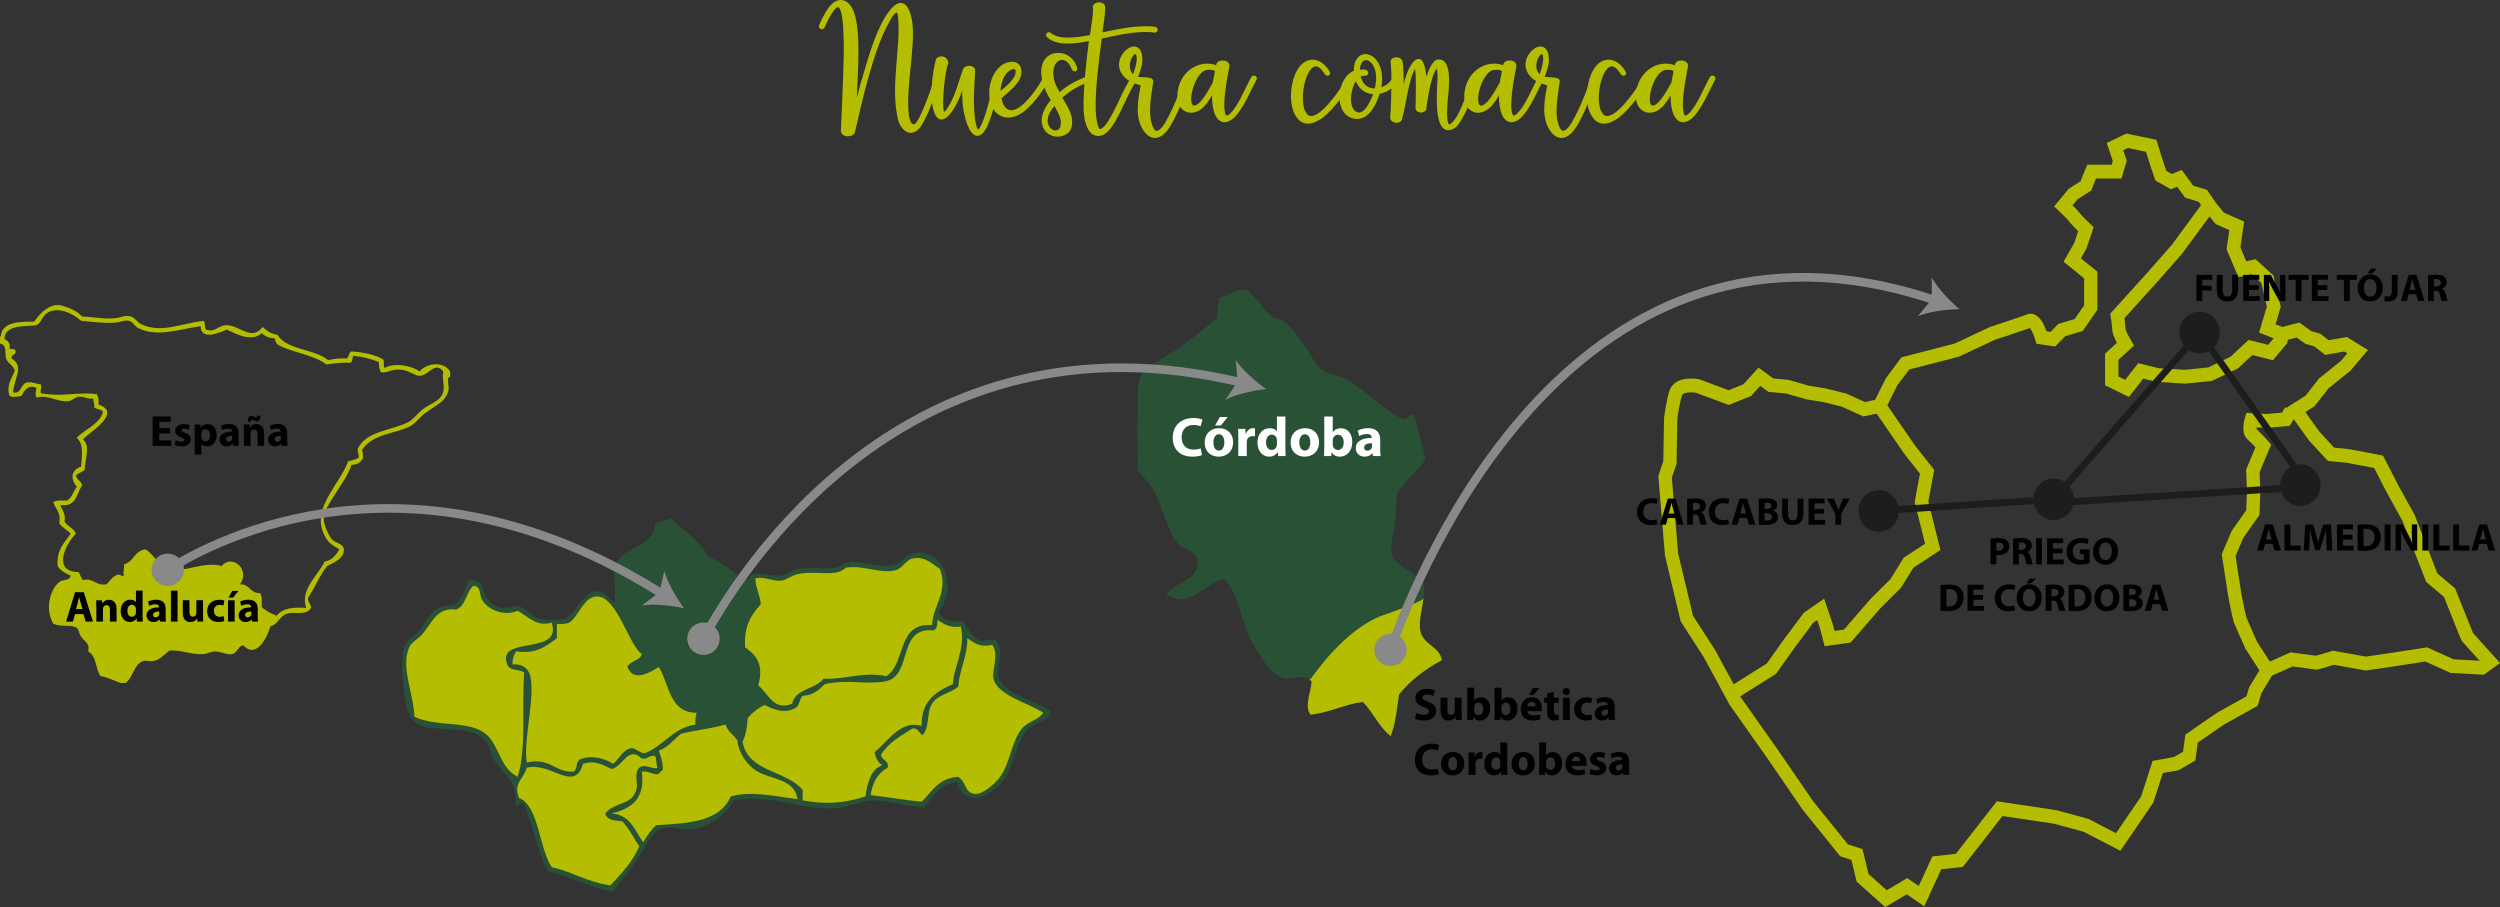 <?xml version="1.0" encoding="UTF-8"?>
<svg id="Capa_1" data-name="Capa 1" xmlns="http://www.w3.org/2000/svg" viewBox="0 0 1740.74 631.63">
  <rect x="0" y="0" width="1740.74" height="631.63" fill="#333333" stroke="none"/>
  <defs>
    <style>
      .cls-1, .cls-2, .cls-3 {
        fill: #b4bd00;
      }

      .cls-4 {
        fill: none;
        stroke: #898989;
        stroke-width: 6px;
      }

      .cls-4, .cls-3 {
        stroke-miterlimit: 10;
      }

      .cls-5 {
        fill: #1d1d1b;
      }

      .cls-6 {
        fill: #898989;
      }

      .cls-7 {
        fill: #fff;
      }

      .cls-8 {
        fill: #000100;
      }

      .cls-2, .cls-9 {
        fill-rule: evenodd;
      }

      .cls-9 {
        fill: #295135;
      }

      .cls-3 {
        stroke: #b4bd00;
        stroke-width: 2.12px;
      }
    </style>
  </defs>
  <g>
    <path class="cls-9" d="M519.74,403.46c3.07.34,1.64-3.83,4.55-3.64,6.31-1.56,13.07,1.73,20.03.91,3.52-.42,6.92-3.67,10.92-4.55,8.56-1.88,18.55.67,26.4-.91,2.83-.57,5.42-3.25,8.19-3.64,11.05-1.55,22.74,4.18,32.77,1.82,4.63-1.09,8.11-7.43,12.75-8.19,23.17-3.8,31.02,23.81,18.21,40.97,2.54,5.35,8.38,7.4,17.3,6.38,3.04,5.45,6.15,10.84,11.83,13.65,3.76.11,5.7-1.58,10.02-.91,7.63,6.8.7,18.59,2.73,26.4,3.1,11.9,27.56,16.43,36.42,23.67-3.15,8.16-11.23,6.73-17.3,13.66-7.41,8.47-8.43,24.1-15.48,33.68-8.32,11.32-26.92,21.06-32.77,1.82-12.14,1.22-16.35,10.35-22.76,17.3-12.4.25-24.38-4.91-36.42-4.55-8.31.25-16.51,4.89-24.58,5.46-23.38,1.67-45.68-10.32-71.92-5.46-3.65,8.28-16.37,18.48-28.22,20.03-7.12.93-14.88-3.21-22.76,0-6.42,2.62-12.2,15.56-16.39,21.85-5.41,8.13-11.35,14.43-16.39,21.85-16.7-3.32-29.42-10.63-45.52-14.57-7.09-13.84-10.21-31.67-16.39-46.43-2.49-2.88-3.88,2.88-6.37,0,1.96-17.43-8.09-20.31-14.56-30.95-2.5-4.1-2.79-9.47-5.46-12.74-8.79-10.76-26.93-7.39-41.87-10.02-13.42-2.35-14.71-15.34-16.39-34.59-.71-8.11-.44-17.49,1.82-22.76,1.58-3.68,6.38-5.94,9.1-9.1,8.34-9.66,8.77-19.02,24.58-18.21,5.43-3.68,7.83-10.38,10.01-17.3,11.03-2.76,9.43,7.04,13.66,12.75,4.96,6.69,10.55,7.37,20.94,4.55,6.16,2.18,10.28,7.95,15.48,9.1,2.79.62,12.78,1.43,17.3,0,7.58-2.4,12.16-19.28,22.76-19.12,5.61.09,7.33,5.39,11.83,8.19,1.81-11.05-1.47-18.64.91-26.4,4.09-13.33,27.52-11.97,27.31-29.13,3.26-1.6,8.17-1.54,10.92-3.64,8.81,9.1,20.69,15.12,26.4,27.31,10.69,3.27,16.7,11.21,26.4,15.48Z"/>
    <path class="cls-2" d="M654.47,396.18c-6.8-4.78-11.1-8.93-19.12-7.28-4.42.91-7.3,7.08-11.83,8.19-10.92,2.68-21.16-3.75-34.59-1.82-6.83,7.13-21.31,1.58-33.68,4.55-4.73,1.14-8,4.31-11.84,4.55-5.81.37-11.51-3.08-17.29-1.82-.81,4.67,3.2,11.82,3.64,18.21-6.56,7.1-12,15.31-10.92,30.04,8.12,5.58,13.17,12.32,9.1,26.4,7.01,5.63,10.73,18.21,23.67,12.75,2.38-10.67,16.15-9.94,21.85-17.3,15.28.51,28.5-5.2,43.7-1.82,13.78-8.67,7.13-37.77,31.86-35.5.78-14.57,11.47-22.99,5.46-39.15Z"/>
    <path class="cls-2" d="M317.65,424.4c-13.76-1.47-16.33,8.7-23.67,17.29-2.73,3.2-7.58,5.49-9.1,9.11-6.03,14.31,3.34,32.64,3.64,48.24,18.27,8.58,43.1.68,53.71,16.39,6.56,9.73,7.34,19.55,18.21,25.49,6.31-19.48,2.73-48.86,4.55-72.82-5.2-2.46-10.13-.98-11.83-5.46-7.8-20.56,38.95-5.75,30.95-29.13-10.62,3.35-16.84-4.79-23.67-8.19-9.58,3.93-20.28-.57-24.58-7.28-2.37-3.09-.46-10.47-6.37-10.01-5.01,4.4-5.09,13.73-11.83,16.39Z"/>
    <path class="cls-2" d="M415.96,415.3c-8.66-.23-12.46,11.91-18.21,17.29-2.13,1.81-5.79,2.1-10.01,1.82v10.02c-7.29,5.15-13.72,11.16-28.22,9.1-1.75,2.19-2.69,5.2-2.73,9.1,5.48-.52,10.01,1.55,11.84,6.37,5.06,13.33-4.59,45.92-1.82,61.91,16.69-3.64,19.05,7.04,32.77,6.37,2.33-1.61,1.51-6.38,3.64-8.19,7.95-3.93,18.14-.98,23.67,2.74,4.45-3.44,6.29-9.49,12.74-10.93,3.79.46,5.31,3.18,9.1,3.64,13.52-4.99,19.43-17.59,35.5-20.03-.28-3.32.14-5.92.91-8.19-19.34-.08-18.94-19.9-26.4-31.87-6.33,3.85-17.65,10.79-21.85,0,1.68-4.69,8.76-3.99,10.01-9.1-8.88-5.54-17.15-39.7-30.95-40.05Z"/>
    <path class="cls-2" d="M649.92,438.97c-25.68-2.74-13.93,32.07-33.68,35.51-13.64,2.37-24.92-1.63-41.88,1.82-4.02,3.87-7.95,7.84-15.47,8.19-2.17,2.08-2.13,6.37-4.55,8.19-7.56,4.72-15.57,1.43-21.85-1.82-4.82,2.16-8.6,5.36-11.84,9.1-.49,6.19-1.22,12.13-3.64,16.39,3.71,21.47,30.53,19.85,41.88,33.68v7.28c16.9,3.1,29.33,1.8,43.7-2.73,1.55-9.67,3.6-18.86,11.83-21.85-3.27-1.58-4.63-5.07-5.46-9.1,9.16-6.97,18.11-22.7,32.77-18.21-.39-17.38,10.03-23.96,21.85-29.13.22-11.29,8.98-24.89,5.46-40.05-8.26,1.28-11.87-2.09-16.39-4.55.25,3.58-.35,6.32-2.73,7.28Z"/>
    <path class="cls-2" d="M667.22,478.11c-5.9,4.99-13.94,5.2-18.21,11.84-4.03,6.27-1.34,14.97-6.37,21.85-3.02-.92-2.85-5.03-7.28-4.55-8.16,5.19-16.87,9.83-21.85,18.21.19,4.36,5.65,3.45,4.55,9.1-6.7,3.62-10.56,10.08-11.84,19.12,12.1,1.25,23.26,3.44,35.5,4.55,7.24-7.03,11.9-16.63,25.49-17.3,5.9,3.72,4.2,11.38,11.83,11.84,5.3.31,13.47-6.68,17.3-11.84,6.76-9.09,8.06-24.33,14.57-32.77,4.94-6.41,11.66-6.16,15.47-11.83-9.41-6.64-31.77-11.9-34.59-23.67-1.5-6.26,4.24-16.46-.91-23.67-8.92,1.98-11.99-1.1-17.29-4.55-.09,13.27-5.43,21.26-6.37,33.68Z"/>
    <path class="cls-2" d="M526.11,536.37c-6.64-4.49-11.75-12.44-12.75-20.94-2.55-3.82-6.66-6.08-8.19-10.92-11.36,3.09-19.95,3.76-30.95,6.37-5.08,4.02-8.87,9.34-15.48,11.83,1.3,4.16,3.02,7.91,2.73,13.65-1.86.27-1.78,2.47-3.64,2.74-4.18-.08-6.19-2.32-10.93-1.82,2.63,19.32-7.66,25.72-20.94,29.13,12.96,1,16.02,11.89,21.85,20.03,2.66-4.32,5.35-8.6,9.1-11.83,22.55-1.46,44.08-2.21,51.89-20.02,14.09-4.27,32.46.19,46.43,1.82-1.79-14.56-19.6-13.57-29.13-20.03Z"/>
    <path class="cls-2" d="M446.91,528.18c-9.7-9.15-12.48,4.97-20.94,7.28-6-2.57-11.15-6.38-20.03-3.64-5.99,20.64-22.27-1.54-39.15,2.73-2.36,8.4-9.42,10.3-5.46,20.94,14.07,6.03,13.67,34.22,22.76,48.25,14.54,3.37,25.23,10.58,40.97,12.74,7.51-8.27,15.46-16.09,20.03-27.31-4-5.71-7.03-12.38-11.83-17.3-5.28-.49-10.78-.75-11.83-5.46,6.66-8.39,18.87-5.17,21.85-17.29.97-3.94-1.98-10.59,1.82-14.57,3.8-3.08,10.29,1.73,12.75,0-1.19-2.15-.39-6.29-1.82-8.19-4.43-.79-4.68,2.61-9.1,1.82Z"/>
  </g>
  <g>
    <path class="cls-2" d="M38.27,212.45h3.64c6.05,1.65,11.54,3.85,15.19,7.9,7.57.3,15.61,1.98,23.08,1.21,4.35-.44,7.05-2.38,10.93-1.21,2.76.83,4.81,4.35,7.29,5.47,14.05,6.32,26.65-.32,43.13-2.43,1.8.83.67,4.59,1.82,6.08,6.89,2.39,8.22-3.07,14.58-3.04,8.66.04,17.45,11.4,24.91,1.22,2.74,2.52,5.74,4.79,10.33,5.47,6.77,10.84,25.66,9.57,35.23,17.62,3.91-.95,8.4-1.32,13.36-1.21,1.25-1.39,1.04-4.23,3.04-4.86,8.43.68,16.07,2.15,21.87,5.47,1.32,1.11-.11,4.97,1.21,6.07,6.48-3.91,18.84-1.69,24.3,2.43,4.95-6.01,16.68-7.31,21.26,0v3.64c-3.13.66-.31,6.34-1.21,9.72-2.18,8.16-9,10.23-16.4,15.79-3.34,2.51-7.14,7.56-10.33,9.11-10.83,5.28-26.05,5.11-33.41,16.4.63,1.6.73,3.73.61,6.08-1.68,2.37-3.8,4.3-7.9,4.25-3.2,9.12-7.8,14.21-12.76,22.48-2.71,4.53-6.71,10.04-6.68,15.19.02,4.22,3.88,12.11,5.47,13.97,2.56,2.99,7.82,3.06,8.5,6.68,1.27,6.74-8.15,10.48-11.54,12.15-5.21,6.73-8.76,15.13-13.36,22.48-.28,2.94,3.29,5.19,1.82,7.29-3.99,5.11-11.61,1.56-17.01,3.65-4.69,1.82-6.24,7.89-10.93,8.51-2.17,8.13-10.17,23.02-18.83,13.36-3.36-.02-4.25,5.31-7.9,6.08-3.38.71-8.19-2.02-12.15-1.82-2.66.13-5.17,1.61-7.9,1.82-8.17.63-16.14-3.33-23.69-2.43-3.91,3-6.27,6.45-11.54,7.29-2.26.36-4.52-.78-6.68,0-6.65,2.4-6.65,11.23-12.15,15.19h-3.64c-4.56-1.72-8.77-3.79-13.97-4.86-3.37-5.13-2.73-14.28-8.5-17.01,1.52-5.63-2.52-6.93-4.86-10.33-1.93-2.8-1.34-4.93-3.04-6.08-4.21-2.85-10.92-.25-16.4-3.04-5.94-10.07-2.34-24.96,5.47-29.76,2.73-.71,6.27-.62,6.68-3.64-3.6-1.66-7.11-3.42-9.11-6.68-.87-11.4,4.84-16.22,9.11-22.48-2.38-2.68-5.91-4.22-7.9-7.29,1.28-7.55-2.62-9.94-4.25-14.58,1.86-1.79,6.19-1.1,9.72-1.22,3.32-2.15,4.46-6.48,6.68-9.72-4.68-5.43-3.84-11.7,3.04-13.97.66-9.05,1.84-15.35-3.04-20.05,5.79-6.16,15.13-8.77,18.22-17.62-.42-2.82-4.69-1.78-6.07-3.64.48-2.7-.81-3.65-.61-6.08-4.16.73-6.37-1.65-10.33-1.21-2.47.27-4.38,2.71-6.68,3.04-7.59,1.09-14.55-4.8-22.48-2.43-1.17-1.48-.58-5.08,0-6.68-5.78-2.82-8.97,1.88-10.33,5.47-2.29.39-6.42,1.34-8.5,0-2.62-7.34,1.87-12.66,3.64-17.62-1-3.78-4.64-4.58-6.07-8.5-1.17-3.21,1.09-9.42-4.25-10.33v-4.86h.61c.4-10.52,13.99-10.46,23.08-10.33,3.78-4.93,7.55-9.86,14.58-11.54ZM95.98,228.25c-2.34-1.23-3.59-4.3-6.07-4.86-3.25-.74-5.92.93-9.11,1.21-7.98.7-15.98-.47-24.3-1.21-5.55-4.85-15.81-10.42-23.69-5.47-3.74,2.35-3.54,6.32-7.29,8.5-7.98,1.18-22.09-.81-22.48,9.72,2.43,1.02,4.22,2.67,3.64,6.68,1.13.7,3.76-.71,4.25,1.82-.01,2.62-3.03,2.24-3.04,4.86,9.48,5.68,1.84,13.69,1.21,23.69,5.45,1.59,5.33-5.48,9.11-6.68,3.27-1.03,6.17.6,10.33,1.22.5,2.53-.83,5.07,0,6.08,15.5,2.85,23.93-1.07,38.88.61,1.05,1.78,1.43,4.24,1.21,7.29,17.01,5.75-6.54,19.29-10.93,24.3,5.56,4.07,1.45,14.16,1.21,21.26-1.79,1.45-4.28,2.2-6.07,3.65.37,3.48,4.09,3.6,4.25,7.29-3.99,5.53-3.79,15.24-15.19,13.36,1.27,3.59,4.01,5.71,3.04,11.54,1.86,3.61,6.52,4.42,7.9,8.51-6.67,6.39-17.13,26.47,1.82,26.73,1.3,1.53,1.62,4.04,3.04,5.47,7.95-1.47,8.69,4.27,16.4,3.04,2.64-2.22,4.09-5.63,7.9-6.68,2.27-.57,3.48,2.58,4.25,0-.89-.93.58-4.66,0-7.29,7.02-1.48,7.23-9.77,15.19-10.33,6.64,4.08,8.8,12.37,17.01,13.97,10.6,2.07,23.61-5.85,35.84-2.43,7.58-8.86,20.32,3.04,12.76,12.76,7.01-.33,6.96,6.41,13.97,6.08,1.79,1.86,1.1,6.19,1.22,9.72,2.71,2.75,6.54,4.39,10.33,6.08,3.71-4.99,11.21-6.21,20.65-5.47-4.53-12.96,8.24-22.42,12.76-32.2,5.38-.89,7.9-4.65,10.33-8.5-3.71-2.56-6.35-3.55-8.51-6.68-13.75-20.05,8.33-37.32,14.58-54.67,2.44-.8,5.28-1.2,7.29-2.43.48-2.7-.81-3.65-.61-6.08,5.38-12.69,23.81-12.88,35.23-18.83,3.83-2,6.47-6.3,10.33-9.11,4.25-3.1,10.27-5.18,12.76-9.11,3.45-5.47.02-10.58,1.21-17.01-5.64-7.49-10.3,3.03-16.4,3.04-3.12,0-7.6-3.77-12.76-4.25-7.3-.69-8.7,2.3-13.97,1.82-1.5-1.54-1.44-4.64-1.82-7.29-5.27-2.01-10.98-3.6-17.62-4.25-1,1.43-.19,4.67-2.43,4.86-6.09-.21-11.25.49-16.4,1.22-8.95-7.05-23.86-8.13-34.02-13.97-.86-1.17-1.61-2.44-1.82-4.25-4.1-.16-7.04-1.47-9.11-3.65-6.99,6.59-17.96.58-24.3-2.43-4.77,2-18.17,8.09-18.22-2.43-15.67,2.29-30.61,8.09-43.74,1.22Z"/>
    <g>
      <path class="cls-8" d="M118.43,301.8h-7.53v4.86h8.42v3.8h-13.03v-20.48h12.61v3.8h-7.99v4.25h7.53v3.77Z"/>
      <path class="cls-8" d="M122.41,306.45c.85.52,2.61,1.09,3.98,1.09s1.97-.46,1.97-1.22-.46-1.15-2.16-1.73c-3.1-1.03-4.28-2.7-4.25-4.47,0-2.8,2.37-4.89,6.05-4.89,1.73,0,3.25.43,4.16.88l-.79,3.19c-.67-.36-1.98-.85-3.22-.85-1.12,0-1.76.46-1.76,1.18s.58,1.09,2.4,1.73c2.83.97,3.98,2.43,4.01,4.59,0,2.79-2.16,4.83-6.41,4.83-1.94,0-3.68-.46-4.8-1.06l.82-3.28Z"/>
      <path class="cls-8" d="M135.62,300.59c0-1.94-.06-3.58-.12-4.98h4.01l.21,2.07h.06c1.09-1.55,2.79-2.4,4.95-2.4,3.25,0,6.17,2.83,6.17,7.56,0,5.41-3.43,7.96-6.74,7.96-1.79,0-3.19-.73-3.86-1.7h-.06v7.38h-4.62v-15.89ZM140.24,304.08c0,.36.03.67.09.97.3,1.25,1.37,2.19,2.7,2.19,2,0,3.19-1.67,3.19-4.19,0-2.37-1.06-4.16-3.13-4.16-1.31,0-2.46.97-2.76,2.34-.06.24-.09.55-.09.82v2.04Z"/>
      <path class="cls-8" d="M166.15,306.88c0,1.4.06,2.76.24,3.58h-4.16l-.27-1.49h-.09c-.97,1.19-2.49,1.82-4.25,1.82-3.01,0-4.8-2.19-4.8-4.56,0-3.86,3.46-5.68,8.72-5.68v-.18c0-.82-.43-1.94-2.7-1.94-1.52,0-3.13.52-4.1,1.12l-.85-2.98c1.03-.58,3.07-1.34,5.77-1.34,4.95,0,6.5,2.92,6.5,6.44v5.19ZM161.68,303.44c-2.43,0-4.31.58-4.31,2.34,0,1.19.79,1.76,1.82,1.76,1.12,0,2.1-.76,2.4-1.7.06-.24.09-.52.09-.79v-1.61Z"/>
      <path class="cls-8" d="M169.82,300.34c0-1.85-.06-3.4-.12-4.74h4.01l.21,2.07h.09c.61-.97,2.1-2.4,4.59-2.4,3.04,0,5.32,2.04,5.32,6.41v8.78h-4.62v-8.23c0-1.91-.67-3.22-2.34-3.22-1.28,0-2.04.88-2.37,1.73-.12.3-.15.73-.15,1.15v8.57h-4.62v-10.12ZM172.56,293.54c-.09-2.58.94-4.01,2.49-4.01.76,0,1.4.3,1.97.61.52.27.94.58,1.31.58.49,0,.7-.27.79-1.34h2.13c.09,2.76-.88,3.89-2.49,3.89-.85,0-1.46-.33-2.1-.64-.55-.3-.79-.49-1.19-.49-.43,0-.67.46-.73,1.4h-2.19Z"/>
      <path class="cls-8" d="M199.98,306.88c0,1.4.06,2.76.24,3.58h-4.16l-.27-1.49h-.09c-.97,1.19-2.49,1.82-4.25,1.82-3.01,0-4.8-2.19-4.8-4.56,0-3.86,3.46-5.68,8.72-5.68v-.18c0-.82-.43-1.94-2.7-1.94-1.52,0-3.13.52-4.1,1.12l-.85-2.98c1.03-.58,3.07-1.34,5.77-1.34,4.95,0,6.5,2.92,6.5,6.44v5.19ZM195.52,303.44c-2.43,0-4.31.58-4.31,2.34,0,1.19.79,1.76,1.82,1.76,1.12,0,2.1-.76,2.4-1.7.06-.24.09-.52.09-.79v-1.61Z"/>
    </g>
    <g>
      <path class="cls-8" d="M52.25,427.55l-1.46,5.26h-4.77l6.23-20.48h6.08l6.38,20.48h-5.01l-1.58-5.26h-5.86ZM57.44,424.08l-1.28-4.34c-.36-1.22-.73-2.73-1.03-3.95h-.06c-.3,1.22-.61,2.76-.94,3.95l-1.21,4.34h4.53Z"/>
      <path class="cls-8" d="M67.07,422.69c0-1.85-.06-3.4-.12-4.74h4.01l.21,2.07h.09c.61-.97,2.1-2.4,4.59-2.4,3.04,0,5.32,2.04,5.32,6.41v8.78h-4.62v-8.23c0-1.91-.67-3.22-2.34-3.22-1.28,0-2.04.88-2.37,1.73-.12.3-.15.73-.15,1.15v8.57h-4.62v-10.12Z"/>
      <path class="cls-8" d="M99.27,411.23v17.13c0,1.67.06,3.43.12,4.44h-4.1l-.18-2.16h-.09c-.91,1.64-2.73,2.49-4.65,2.49-3.52,0-6.35-3.01-6.35-7.63-.03-5.01,3.1-7.93,6.65-7.93,1.85,0,3.25.67,3.92,1.67h.06v-8.02h4.62ZM94.65,424.23c0-.24,0-.58-.06-.85-.27-1.22-1.28-2.25-2.7-2.25-2.13,0-3.19,1.88-3.19,4.22,0,2.52,1.25,4.1,3.16,4.1,1.34,0,2.43-.91,2.7-2.22.06-.33.09-.7.09-1.06v-1.94Z"/>
      <path class="cls-8" d="M115.34,429.22c0,1.4.06,2.76.24,3.58h-4.16l-.27-1.49h-.09c-.97,1.19-2.49,1.82-4.25,1.82-3.01,0-4.8-2.19-4.8-4.56,0-3.86,3.46-5.68,8.72-5.68v-.18c0-.82-.43-1.94-2.7-1.94-1.52,0-3.13.52-4.1,1.12l-.85-2.98c1.03-.58,3.07-1.34,5.77-1.34,4.95,0,6.5,2.92,6.5,6.44v5.19ZM110.87,425.78c-2.43,0-4.31.58-4.31,2.34,0,1.19.79,1.76,1.82,1.76,1.12,0,2.1-.76,2.4-1.7.06-.24.09-.52.09-.79v-1.61Z"/>
      <path class="cls-8" d="M119.01,411.23h4.62v21.57h-4.62v-21.57Z"/>
      <path class="cls-8" d="M141.36,428.03c0,1.94.06,3.52.12,4.77h-4.01l-.21-2.1h-.09c-.58.91-1.97,2.43-4.65,2.43-3.04,0-5.23-1.88-5.23-6.47v-8.72h4.62v7.99c0,2.16.7,3.46,2.34,3.46,1.28,0,2.04-.88,2.31-1.61.12-.27.18-.61.18-1v-8.84h4.62v10.09Z"/>
      <path class="cls-8" d="M156.22,432.41c-.82.4-2.37.7-4.13.7-4.8,0-7.87-2.95-7.87-7.6,0-4.34,2.98-7.9,8.51-7.9,1.22,0,2.55.21,3.52.58l-.73,3.43c-.55-.24-1.37-.46-2.58-.46-2.43,0-4.01,1.73-3.98,4.16,0,2.7,1.82,4.16,4.07,4.16,1.09,0,1.94-.18,2.64-.49l.55,3.4Z"/>
      <path class="cls-8" d="M158.76,432.8v-14.86h4.62v14.86h-4.62ZM166,411.48l-3.71,4.62h-3.16l2.61-4.62h4.25Z"/>
      <path class="cls-8" d="M179.45,429.22c0,1.4.06,2.76.24,3.58h-4.16l-.27-1.49h-.09c-.97,1.19-2.49,1.82-4.25,1.82-3.01,0-4.8-2.19-4.8-4.56,0-3.86,3.46-5.68,8.72-5.68v-.18c0-.82-.43-1.94-2.7-1.94-1.52,0-3.13.52-4.1,1.12l-.85-2.98c1.03-.58,3.07-1.34,5.77-1.34,4.95,0,6.5,2.92,6.5,6.44v5.19ZM174.99,425.78c-2.43,0-4.31.58-4.31,2.34,0,1.19.79,1.76,1.82,1.76,1.12,0,2.1-.76,2.4-1.7.06-.24.09-.52.09-.79v-1.61Z"/>
    </g>
  </g>
  <g>
    <path class="cls-9" d="M976.42,291.76c4.02.31,4.39-3.04,8.18-2.97,2.74,10.39,5.4,20.86,8.18,31.21-6.7,7.67-13.64,15.1-20.07,23.04-.34,7.43-.88,14.49-1.49,21.56-.59,6.89-3.5,15.16-2.23,20.81,2,8.92,17.9,13.27,22.3,20.81,1.47,12.92-4.27,23.38-2.23,33.44,1.84,9.08,13.73,10.82,14.87,20.07-11.6,6.24-21.78,13.89-29.73,23.78-1.66,9.98-2.41,20.88-5.94,28.98-8.1-6.27-12.17-16.57-19.32-23.78-13.28,1.83-22.81,7.41-36.42,8.92-4.63-6.03.37-15.35.74-23.04-4.07-5.84-13.38-1.34-18.58-2.23-10.31-1.77-20.67-20.25-25.27-30.47-6.32-14.05-7.67-30.05-17.1-38.64-13.74,2.22-24.23,22.04-40.13,10.4,6.77-8.82,23.44-9.84,21.55-23.78-.94-6.93-8.88-6.52-13.38-11.15-7.36-7.59-10.78-27.03-17.84-38.65-3.44-5.67-7.52-8.56-10.4-12.63.38-13.01-.51-25.57,0-37.16.39-8.77-.79-19.19,1.49-26.76,2.07-6.89,21.04-16.69,26.75-20.81,10.13-7.31,18.56-14.21,26.75-20.81.47-5.23,1.48-9.92,2.23-14.87,5.12-.33,11.91-6.48,17.84-5.2,4.35.94,13.75,15.43,18.58,18.58,2.39,1.56,7.02,2.38,8.92,3.72,5.59,3.93,9.26,11.1,13.38,16.35,4.28,5.45,7.66,13.64,12.63,17.09,4.89,3.39,11.29,3.56,15.61,5.94,15.81,8.74,25.25,20.62,40.13,28.24Z"/>
    <path class="cls-1" d="M913.06,472.26s22.83-34.41,50.29-44c27.46-9.59,27.46-11.25,27.46-11.25l.32-.22c-1.02,8.32-3.52,15.7-2.07,22.87,1.84,9.08,13.73,10.82,14.87,20.07-11.6,6.24-21.78,13.89-29.73,23.78-1.66,9.98-2.41,20.88-5.94,28.98-8.1-6.27-12.17-16.57-19.32-23.78-13.28,1.83-22.81,7.41-36.42,8.92-4.63-6.03.37-15.35.74-23.04-.43-.62-.92-1.12-1.47-1.53l1.27-.8Z"/>
    <g>
      <path class="cls-7" d="M836.9,316.85c-1.05.5-3.53,1.12-6.66,1.12-9.03,0-13.68-5.66-13.68-13.09,0-8.91,6.35-13.83,14.26-13.83,3.06,0,5.38.58,6.43,1.16l-1.24,4.65c-1.16-.5-2.83-.97-4.96-.97-4.65,0-8.29,2.83-8.29,8.64,0,5.23,3.1,8.52,8.33,8.52,1.82,0,3.76-.35,4.96-.85l.85,4.65Z"/>
      <path class="cls-7" d="M858.6,307.86c0,6.94-4.92,10.11-10,10.11-5.54,0-9.8-3.64-9.8-9.76s4.03-10.07,10.15-10.07c5.77,0,9.65,3.99,9.65,9.72ZM844.88,308.06c0,3.25,1.36,5.69,3.87,5.69,2.32,0,3.76-2.29,3.76-5.73,0-2.79-1.08-5.66-3.76-5.66s-3.87,2.91-3.87,5.7ZM854.84,290.35l-4.73,5.89h-4.03l3.33-5.89h5.42Z"/>
      <path class="cls-7" d="M862.23,304.84c0-2.79-.04-4.61-.15-6.24h5.04l.23,3.49h.16c.97-2.79,3.25-3.95,5.11-3.95.54,0,.81.04,1.24.12v5.54c-.46-.08-.93-.15-1.59-.15-2.17,0-3.64,1.16-4.03,2.98-.08.39-.12.85-.12,1.32v9.61h-5.89v-12.71Z"/>
      <path class="cls-7" d="M895.01,290.04v21.85c0,2.13.08,4.38.16,5.66h-5.23l-.23-2.75h-.12c-1.16,2.09-3.49,3.18-5.93,3.18-4.49,0-8.1-3.84-8.1-9.72-.04-6.39,3.95-10.11,8.48-10.11,2.36,0,4.15.85,5,2.13h.08v-10.23h5.89ZM889.12,306.62c0-.31,0-.74-.08-1.08-.35-1.55-1.63-2.87-3.45-2.87-2.71,0-4.07,2.4-4.07,5.39,0,3.22,1.59,5.23,4.03,5.23,1.7,0,3.1-1.16,3.45-2.83.08-.43.12-.89.12-1.36v-2.48Z"/>
      <path class="cls-7" d="M918.44,307.86c0,6.94-4.92,10.11-10,10.11-5.54,0-9.8-3.64-9.8-9.76s4.03-10.07,10.15-10.07c5.77,0,9.65,3.99,9.65,9.72ZM904.73,308.06c0,3.25,1.36,5.69,3.87,5.69,2.32,0,3.76-2.29,3.76-5.73,0-2.79-1.08-5.66-3.76-5.66s-3.87,2.91-3.87,5.7Z"/>
      <path class="cls-7" d="M922.08,290.04h5.89v10.81h.08c1.12-1.63,3.1-2.67,5.73-2.67,4.53,0,7.83,3.76,7.79,9.57,0,6.82-4.3,10.23-8.64,10.23-2.21,0-4.38-.81-5.7-3.06h-.08l-.23,2.63h-5c.08-1.24.16-3.53.16-5.66v-21.85ZM927.97,309.49c0,.39.04.74.12,1.05.39,1.55,1.74,2.79,3.45,2.79,2.52,0,4.07-1.94,4.07-5.35,0-2.94-1.32-5.27-4.07-5.27-1.59,0-3.06,1.2-3.45,2.91-.08.35-.12.7-.12,1.08v2.79Z"/>
      <path class="cls-7" d="M961.02,312.98c0,1.78.08,3.53.31,4.57h-5.31l-.35-1.9h-.12c-1.24,1.51-3.18,2.32-5.42,2.32-3.84,0-6.12-2.79-6.12-5.81,0-4.92,4.42-7.24,11.12-7.24v-.23c0-1.05-.54-2.48-3.45-2.48-1.94,0-3.99.66-5.23,1.43l-1.08-3.8c1.32-.74,3.91-1.7,7.36-1.7,6.31,0,8.29,3.72,8.29,8.21v6.62ZM955.32,308.6c-3.1,0-5.5.74-5.5,2.98,0,1.51,1.01,2.25,2.33,2.25,1.43,0,2.67-.97,3.06-2.17.08-.31.12-.66.12-1.01v-2.05Z"/>
    </g>
    <g>
      <path class="cls-8" d="M986.26,496.39c1.27.67,3.31,1.33,5.37,1.33,2.23,0,3.4-.92,3.4-2.32s-1.02-2.1-3.59-2.99c-3.56-1.27-5.91-3.24-5.91-6.36,0-3.66,3.08-6.42,8.11-6.42,2.45,0,4.2.48,5.47,1.08l-1.08,3.88c-.83-.41-2.38-1.02-4.45-1.02s-3.12.99-3.12,2.07c0,1.37,1.18,1.97,3.97,3.02,3.78,1.4,5.53,3.37,5.53,6.39,0,3.59-2.73,6.64-8.61,6.64-2.45,0-4.86-.67-6.07-1.33l.99-3.97Z"/>
      <path class="cls-8" d="M1017.76,496.39c0,2.03.06,3.69.13,4.99h-4.2l-.22-2.19h-.1c-.6.95-2.07,2.54-4.86,2.54-3.18,0-5.47-1.97-5.47-6.77v-9.12h4.83v8.36c0,2.26.73,3.62,2.45,3.62,1.33,0,2.13-.92,2.42-1.68.13-.29.19-.64.19-1.05v-9.25h4.83v10.55Z"/>
      <path class="cls-8" d="M1021.64,478.81h4.83v8.87h.06c.92-1.33,2.54-2.19,4.7-2.19,3.72,0,6.42,3.08,6.39,7.85,0,5.59-3.53,8.39-7.09,8.39-1.81,0-3.59-.67-4.67-2.51h-.06l-.19,2.16h-4.1c.06-1.02.13-2.89.13-4.64v-17.93ZM1026.47,494.77c0,.32.03.6.1.86.32,1.27,1.43,2.29,2.83,2.29,2.07,0,3.34-1.59,3.34-4.39,0-2.42-1.08-4.32-3.34-4.32-1.3,0-2.51.99-2.83,2.38-.06.29-.1.57-.1.89v2.29Z"/>
      <path class="cls-8" d="M1040.65,478.81h4.83v8.87h.06c.92-1.33,2.54-2.19,4.7-2.19,3.72,0,6.42,3.08,6.39,7.85,0,5.59-3.53,8.39-7.09,8.39-1.81,0-3.59-.67-4.67-2.51h-.06l-.19,2.16h-4.1c.06-1.02.13-2.89.13-4.64v-17.93ZM1045.48,494.77c0,.32.03.6.1.86.32,1.27,1.43,2.29,2.83,2.29,2.07,0,3.34-1.59,3.34-4.39,0-2.42-1.08-4.32-3.34-4.32-1.3,0-2.51.99-2.83,2.38-.06.29-.1.57-.1.89v2.29Z"/>
      <path class="cls-8" d="M1063.48,495.15c.13,2,2.13,2.96,4.39,2.96,1.65,0,2.99-.22,4.29-.67l.64,3.27c-1.59.67-3.53.99-5.63.99-5.28,0-8.3-3.05-8.3-7.91,0-3.94,2.45-8.3,7.85-8.3,5.02,0,6.93,3.91,6.93,7.76,0,.83-.09,1.56-.16,1.91h-10.01ZM1069.17,491.85c0-1.18-.51-3.15-2.73-3.15-2.03,0-2.86,1.88-2.99,3.15h5.72ZM1071.81,479.07l-3.88,4.83h-3.31l2.73-4.83h4.45Z"/>
      <path class="cls-8" d="M1081.95,481.64v4.2h3.46v3.56h-3.46v5.63c0,1.88.48,2.73,1.91,2.73.67,0,.99-.03,1.43-.13l.03,3.66c-.6.22-1.78.41-3.11.41-1.56,0-2.86-.54-3.66-1.33-.89-.92-1.33-2.42-1.33-4.61v-6.36h-2.07v-3.56h2.07v-2.89l4.74-1.3Z"/>
      <path class="cls-8" d="M1093.2,481.52c0,1.33-.99,2.42-2.61,2.42-1.53,0-2.51-1.08-2.51-2.42s1.02-2.42,2.57-2.42,2.51,1.05,2.54,2.42ZM1088.21,501.38v-15.54h4.83v15.54h-4.83Z"/>
      <path class="cls-8" d="M1108.59,500.97c-.86.41-2.48.73-4.32.73-5.02,0-8.23-3.08-8.23-7.95,0-4.54,3.12-8.26,8.9-8.26,1.27,0,2.67.22,3.69.6l-.76,3.59c-.57-.25-1.43-.48-2.7-.48-2.54,0-4.2,1.81-4.16,4.35,0,2.83,1.91,4.35,4.26,4.35,1.14,0,2.03-.19,2.76-.51l.57,3.56Z"/>
      <path class="cls-8" d="M1124.32,497.63c0,1.46.06,2.89.25,3.75h-4.35l-.29-1.56h-.09c-1.02,1.24-2.61,1.91-4.45,1.91-3.15,0-5.02-2.29-5.02-4.77,0-4.04,3.62-5.94,9.12-5.94v-.19c0-.86-.45-2.03-2.83-2.03-1.59,0-3.27.54-4.29,1.18l-.89-3.11c1.08-.6,3.21-1.4,6.04-1.4,5.18,0,6.8,3.05,6.8,6.74v5.44ZM1119.65,494.04c-2.54,0-4.51.6-4.51,2.45,0,1.24.83,1.84,1.91,1.84,1.18,0,2.19-.79,2.51-1.78.06-.25.1-.54.1-.83v-1.68Z"/>
      <path class="cls-8" d="M1001.8,538.96c-.86.41-2.89.92-5.47.92-7.41,0-11.22-4.64-11.22-10.74,0-7.31,5.21-11.35,11.7-11.35,2.51,0,4.42.48,5.28.95l-1.02,3.81c-.95-.41-2.32-.79-4.07-.79-3.81,0-6.8,2.32-6.8,7.09,0,4.29,2.54,6.99,6.83,6.99,1.49,0,3.08-.29,4.07-.7l.7,3.81Z"/>
      <path class="cls-8" d="M1019.61,531.58c0,5.69-4.04,8.3-8.2,8.3-4.54,0-8.04-2.99-8.04-8.01s3.31-8.26,8.33-8.26c4.74,0,7.92,3.27,7.92,7.98ZM1008.36,531.74c0,2.67,1.11,4.67,3.18,4.67,1.91,0,3.08-1.88,3.08-4.7,0-2.29-.89-4.64-3.08-4.64s-3.18,2.38-3.18,4.67Z"/>
      <path class="cls-8" d="M1022.6,529.1c0-2.29-.03-3.78-.13-5.12h4.13l.19,2.86h.13c.79-2.29,2.67-3.24,4.2-3.24.45,0,.67.03,1.02.1v4.55c-.38-.06-.76-.13-1.3-.13-1.78,0-2.99.95-3.31,2.45-.06.32-.1.7-.1,1.08v7.88h-4.83v-10.43Z"/>
      <path class="cls-8" d="M1049.49,516.96v17.93c0,1.75.06,3.59.13,4.64h-4.29l-.19-2.26h-.1c-.95,1.72-2.86,2.61-4.86,2.61-3.69,0-6.64-3.15-6.64-7.98-.03-5.24,3.24-8.3,6.96-8.3,1.94,0,3.4.7,4.1,1.75h.06v-8.39h4.83ZM1044.66,530.57c0-.25,0-.6-.06-.89-.29-1.27-1.33-2.35-2.83-2.35-2.23,0-3.34,1.97-3.34,4.42,0,2.64,1.3,4.29,3.31,4.29,1.4,0,2.54-.95,2.83-2.32.06-.35.09-.73.09-1.11v-2.03Z"/>
      <path class="cls-8" d="M1068.72,531.58c0,5.69-4.04,8.3-8.2,8.3-4.54,0-8.04-2.99-8.04-8.01s3.31-8.26,8.33-8.26c4.74,0,7.91,3.27,7.91,7.98ZM1057.47,531.74c0,2.67,1.11,4.67,3.18,4.67,1.91,0,3.08-1.88,3.08-4.7,0-2.29-.89-4.64-3.08-4.64s-3.18,2.38-3.18,4.67Z"/>
      <path class="cls-8" d="M1071.71,516.96h4.83v8.87h.06c.92-1.33,2.54-2.19,4.7-2.19,3.72,0,6.42,3.08,6.39,7.85,0,5.59-3.53,8.39-7.09,8.39-1.81,0-3.59-.67-4.67-2.51h-.06l-.19,2.16h-4.1c.06-1.02.13-2.89.13-4.64v-17.93ZM1076.54,532.92c0,.32.03.6.1.86.32,1.27,1.43,2.29,2.83,2.29,2.07,0,3.34-1.59,3.34-4.39,0-2.42-1.08-4.32-3.34-4.32-1.3,0-2.51.99-2.83,2.38-.06.29-.1.57-.1.89v2.29Z"/>
      <path class="cls-8" d="M1094.54,533.3c.13,2,2.13,2.96,4.39,2.96,1.65,0,2.99-.22,4.29-.67l.64,3.27c-1.59.67-3.53.99-5.63.99-5.28,0-8.3-3.05-8.3-7.91,0-3.94,2.45-8.3,7.85-8.3,5.02,0,6.93,3.91,6.93,7.76,0,.83-.09,1.56-.16,1.91h-10.01ZM1100.23,529.99c0-1.18-.51-3.15-2.73-3.15-2.03,0-2.86,1.88-2.99,3.15h5.72Z"/>
      <path class="cls-8" d="M1107.57,535.33c.89.54,2.73,1.14,4.16,1.14s2.07-.48,2.07-1.27-.48-1.21-2.26-1.81c-3.24-1.08-4.48-2.83-4.45-4.67,0-2.92,2.48-5.12,6.32-5.12,1.81,0,3.4.44,4.35.92l-.83,3.34c-.7-.38-2.07-.89-3.37-.89-1.18,0-1.84.48-1.84,1.24s.6,1.14,2.51,1.81c2.96,1.02,4.16,2.54,4.2,4.8,0,2.92-2.26,5.05-6.71,5.05-2.03,0-3.85-.48-5.02-1.11l.86-3.43Z"/>
      <path class="cls-8" d="M1134.34,535.78c0,1.46.06,2.89.25,3.75h-4.35l-.29-1.56h-.09c-1.02,1.24-2.61,1.91-4.45,1.91-3.15,0-5.02-2.29-5.02-4.77,0-4.04,3.62-5.94,9.12-5.94v-.19c0-.86-.45-2.03-2.83-2.03-1.59,0-3.27.54-4.29,1.18l-.89-3.11c1.08-.6,3.21-1.4,6.04-1.4,5.18,0,6.8,3.05,6.8,6.74v5.44ZM1129.66,532.19c-2.54,0-4.51.6-4.51,2.45,0,1.24.83,1.84,1.91,1.84,1.18,0,2.19-.79,2.51-1.78.06-.25.1-.54.1-.83v-1.68Z"/>
    </g>
  </g>
  <g>
    <path class="cls-5" d="M1444.01,347.67c0,8.02-6.28,14.51-14.03,14.51s-14.03-6.5-14.03-14.51,6.28-14.51,14.03-14.51,14.03,6.5,14.03,14.51"/>
    <g>
      <path class="cls-1" d="M1312.68,631.63l-19.9-17.74-3.65-15.12-7.8-2.52-26.25-32.58-.1-.15-24.68-35.97-25.97-36.78-18.01-33.18-16.07-24.93-10.95-45.88-.03-.37-4.58-55.03,3.45-10.12.55-30.23.03-.23c.05-.42,1.2-10.39,3.54-18.27.99-3.34,4.3-8.96,15.28-8.96,2.77,0,4.88.37,5.11.41l.4.07,20.63,7.66,10.31-4.17,10.48-11.57,10.15,7.5,10.96,1.08,14.16,4.1,11.14,1.73,14.64,3.63,13.05,5.94,7.05-1.53,7.6-15.2,10.79-14.44,37.08-9.59,24.57-11.55.27-.09c.21-.07,21.27-6.95,25.59-8.63.79-.31,1.62-.46,2.45-.46,5.5,0,8.54,6.46,9.53,8.59.6,1.28,1.12,2.56,1.52,3.64l2.77.41,5.38-5.57,11.39-3.36,6.61-9.57v-18.76l-14.33-11.6,7.45-13.09,2.77-8.19c-2.09-2.04-4.95-4.92-6.18-6.63-.98-1.35-4.84-5.17-7.27-7.46l-3.34-3.14,10.14-12.23,8.32-5.38,4.55-11.42h17.08l.78-2.64-4.26-12.49,13.62-6.57,21.03,4.35,4.17,13.66,2.74,8.04,3.8,2.12,6.9-2.86,7.95,10.96,9.6,2.92,6.44,9.32,5.34,6.53,14.07,6.24-2.57,17.97,4.11,9.66,6.45-1.43,12.4,11.31,5.14,21.91-3.6,12.08,4.7,1.89,11.84-3.06,8.37,6,6.26,1.77,5.84,4.53,12.64-2.27,14.69,9.12-12.4,14.54-15.08,12.13-9.71,12.41-6.45,4.08,9.71,13.53,10.39,11.26,10.27,1.01,23.74,4.52,10.56,20.56,11.35,20.54.12.3,15.84,40.66,12.33,10.43,12.48,31.08,18.8,20.83-11.31,8.19-23.21-1.3-17.5-7.92-17.24,2.7-24.31,3.59-22.13-4.01-11.68,3.45-17.08-2.28-14.34,6.43-7.33,12.13-2.63,8.83-23.38,13.02-18.3,12.62-1.71,12.41-11.68,6.79-10.96,1.97-6.64,20.59-22.91,33.56-25.6-13.24-20.61-5.61-35.85-5.37-27.61,35.41-15.05,1.67-11.86,25.81-12.17-8.39-14.95,8.92ZM1301.08,608.6l12.66,11.29,14.24-8.49,8.03,5.54,9.48-20.63,16.39-1.82,28.52-36.58,41.62,6.24,22.05,6,19.31,9.99,17.51-25.65,7.96-24.69,14.86-2.67,6.29-3.66,1.65-11.97,22.12-15.25,20.41-11.36,1.86-6.26,9.51-15.73,19.34-8.67,17.72,2.36,11.89-3.51,22.78,4.12,22.83-3.37,19.83-3.11,18.42,8.34,18.18,1.02-12.58-13.94-12.23-30.46-12.37-10.47-16.61-42.64-11.14-20.17-8.49-16.53-18.93-3.61-13.31-1.31-13.18-14.28-16.11-22.46,13.76-8.7,9.38-11.98,15.24-12.26,4.44-5.2-2.15-1.33-13.19,2.37-7.63-5.92-6.09-1.72-6.22-4.45-10.62,2.75-15.51-6.24,5.39-18.11-3.85-16.4-6.69-6.1-9.27,2.05-8.24-19.37,1.92-13.38-9.51-4.21-7.01-8.56-4.79-6.94-9.49-2.89-5.53-7.62-4.32,1.79-10.79-6.01-4.02-11.77-2.54-8.32-12.65-2.62-3.22,1.55,2.48,7.25-3.71,12.46h-17.72l-3.31,8.32-9.65,6.23-3.38,4.07c1.92,1.9,4.11,4.18,5.15,5.61.98,1.35,4.84,5.17,7.27,7.46l2.28,2.14-5.1,15.06-3.78,6.65,11.49,9.3v26.52l-10.23,14.81-12.19,3.6-6.97,7.2-13.09-1.93-.86-2.93c-.92-3.11-2.51-6.59-3.6-8.04-5.91,2.14-22.13,7.45-24.53,8.23l-24.83,11.67-34.77,8.99-8.3,11.11-9.24,18.48-14.29,3.11-15.02-6.83-13.43-3.33-11.31-1.75-13.91-4.03-12.62-1.24-5.57-4.11-6.36,7.01-15.51,6.28-23.1-8.58c-.56-.08-1.76-.21-3.18-.21-2.78,0-5.92.57-6.4,2.17-1.91,6.42-2.99,14.87-3.17,16.34l-.57,31.3-3.28,9.62,4.37,52.58,10.38,43.52,15.37,23.84,17.92,33,25.7,36.4,24.6,35.84,24.27,30.12,10.16,3.29,4.21,17.39Z"/>
      <path class="cls-1" d="M1482.38,276.42l-16.63-8.15v-22.05l8.25-7.53c-2.12-3.99-3.2-6.96-3.2-8.88,0-1.35-.62-6.15-1.07-9.14l-.34-2.31,26.22-28.97,16.68-18.98,21.21-28.86,7.4,5.82-21.46,29.2-17.03,19.37-23.17,25.59c.34,2.46.8,6.09.84,7.99.31,1.17,2.07,4.72,3.81,7.63l2.05,3.45-10.9,9.95v11.62l4.7,2.3,9.09-11.61,14.24,3.51,18.32,1.11,16.25-1.63,15.49-7.48,12.53-11.66,13.66,3.39,4.55-5.43.37-2.66,9.2,1.36-.75,5.46-10.04,11.99-14.4-3.58-9.93,9.24-18.19,8.78-18.56,1.86-19.86-1.21-9.34-2.3-10,12.78Z"/>
      <path class="cls-1" d="M1574.88,469.35l-11.43-17.72-.15-.34c-2.23-4.96-7.47-16.7-8.05-18.5-.58-1.81-2.65-11.94-3.51-16.22l-.04-.22-4.71-30.43,6.93-16.29,10.13-14.33.5-12.86-.6-15.42,6.52-15.55c-1.71-1.87-3.92-4.2-5.29-5.34-4.9-4.05-2.85-12.53-2.1-15.04l1.07-3.58,13.97.76,10.78-.93,2.14-3.69,7.97,4.95-4.59,7.92-16.16,1.39-6.92-.38c-.04.58-.03,1.08.03,1.42,3.03,2.62,7.51,7.74,8.03,8.34l2,2.29-8.06,19.24.53,13.61-.63,16.17-11.2,15.85-5.42,12.74,4.26,27.52c1.31,6.51,2.86,13.84,3.2,15.02.45,1.25,4.13,9.62,7.52,17.16l11.03,17.11-7.74,5.33Z"/>
      <polygon class="cls-1" points="1210.09 485.88 1205.25 477.67 1230.29 461.91 1242.17 445.16 1256.11 426.54 1270.15 416.87 1276.11 434.5 1277.35 439.29 1283.94 438.36 1302.57 416.9 1316.33 403.23 1325.57 388.3 1340.42 378.58 1333.15 349.56 1336.86 329.8 1325.79 315.75 1304.93 285.43 1312.51 279.86 1333.19 309.92 1346.82 327.22 1342.68 349.26 1351.12 382.95 1332.29 395.28 1323.56 409.38 1309.26 423.58 1288.58 447.41 1270.48 449.96 1267.22 437.33 1265.33 431.74 1262.53 433.67 1249.56 451 1236.7 469.13 1210.09 485.88"/>
      <path class="cls-5" d="M1545.63,231.56c0,8.02-6.28,14.51-14.03,14.51s-14.03-6.5-14.03-14.51,6.28-14.51,14.03-14.51,14.03,6.5,14.03,14.51"/>
      <path class="cls-5" d="M1615.8,337.8c0,8.02-6.28,14.51-14.03,14.51s-14.03-6.5-14.03-14.51,6.28-14.51,14.03-14.51,14.03,6.5,14.03,14.51"/>
      <path class="cls-5" d="M1322.19,355.8c0,8.02-6.28,14.51-14.03,14.51s-14.03-6.5-14.03-14.51,6.28-14.51,14.03-14.51,14.03,6.5,14.03,14.51"/>
      <path class="cls-5" d="M1315.04,357.62l-.29-4.8,114.14-7.49,102.89-117.58,79.98,113.34-179.39,11.3-.21-3.62-1.08,1.24-116.03,7.61ZM1531.4,235.36l-98.15,112.16,169.75-10.69-71.6-101.47Z"/>
      <g>
        <path class="cls-8" d="M1386.02,375.03c1.27-.22,3.05-.38,5.55-.38s4.34.49,5.55,1.46c1.19.92,1.94,2.43,1.94,4.21s-.57,3.32-1.67,4.31c-1.4,1.29-3.48,1.91-5.9,1.91-.54,0-1.02-.03-1.4-.11v6.52h-4.07v-17.93ZM1390.09,383.28c.35.08.75.11,1.38.11,2.18,0,3.53-1.11,3.53-2.94,0-1.67-1.16-2.67-3.24-2.67-.81,0-1.38.05-1.67.13v5.37Z"/>
        <path class="cls-8" d="M1401.69,375.03c1.32-.22,3.26-.38,5.47-.38,2.7,0,4.58.4,5.88,1.43,1.11.86,1.7,2.16,1.7,3.83,0,2.29-1.64,3.88-3.21,4.45v.08c1.27.51,1.97,1.7,2.43,3.37.57,2.08,1.11,4.45,1.46,5.15h-4.21c-.27-.54-.73-2-1.24-4.23-.51-2.29-1.29-2.89-2.99-2.91h-1.21v7.15h-4.07v-17.93ZM1405.76,382.85h1.62c2.05,0,3.26-1.02,3.26-2.62s-1.13-2.51-3.02-2.51c-1,0-1.56.05-1.86.14v4.99Z"/>
        <path class="cls-8" d="M1421.81,374.79v18.17h-4.1v-18.17h4.1Z"/>
        <path class="cls-8" d="M1436.18,385.28h-6.69v4.31h7.47v3.37h-11.57v-18.17h11.19v3.37h-7.09v3.77h6.69v3.34Z"/>
        <path class="cls-8" d="M1454.95,392.13c-1.27.43-3.67,1.02-6.07,1.02-3.32,0-5.72-.84-7.39-2.43-1.64-1.59-2.56-3.96-2.56-6.63.03-6.04,4.42-9.49,10.38-9.49,2.35,0,4.15.46,5.04.86l-.86,3.32c-1-.46-2.21-.78-4.21-.78-3.42,0-6.04,1.91-6.04,5.88s2.37,5.96,5.74,5.96c.92,0,1.67-.11,2-.24v-3.83h-2.8v-3.21h6.77v9.57Z"/>
        <path class="cls-8" d="M1474.8,383.69c0,5.99-3.59,9.57-8.92,9.57s-8.55-4.07-8.55-9.27,3.51-9.52,8.84-9.52,8.63,4.18,8.63,9.22ZM1461.66,383.9c0,3.59,1.67,6.09,4.42,6.09s4.37-2.64,4.37-6.17c0-3.29-1.54-6.09-4.37-6.09s-4.42,2.64-4.42,6.17Z"/>
        <path class="cls-8" d="M1351.18,407.42c1.51-.24,3.48-.4,5.53-.4,3.48,0,5.74.65,7.47,1.94,1.89,1.4,3.07,3.64,3.07,6.85,0,3.48-1.27,5.88-2.99,7.36-1.91,1.59-4.85,2.35-8.41,2.35-2.13,0-3.67-.14-4.67-.27v-17.82ZM1355.28,422.22c.35.08.94.08,1.43.08,3.75.03,6.2-2.02,6.2-6.36,0-3.77-2.21-5.77-5.77-5.77-.89,0-1.51.08-1.86.16v11.89Z"/>
        <path class="cls-8" d="M1380.76,417.64h-6.69v4.31h7.47v3.37h-11.57v-18.17h11.19v3.37h-7.09v3.77h6.69v3.34Z"/>
        <path class="cls-8" d="M1403.12,424.84c-.73.35-2.45.78-4.64.78-6.28,0-9.52-3.94-9.52-9.11,0-6.2,4.42-9.63,9.92-9.63,2.13,0,3.75.4,4.48.81l-.86,3.24c-.81-.35-1.97-.67-3.45-.67-3.24,0-5.77,1.97-5.77,6.01,0,3.64,2.16,5.93,5.8,5.93,1.27,0,2.62-.24,3.45-.59l.59,3.24Z"/>
        <path class="cls-8" d="M1421.67,416.05c0,5.99-3.59,9.57-8.92,9.57s-8.55-4.07-8.55-9.27,3.51-9.52,8.84-9.52,8.63,4.18,8.63,9.22ZM1408.54,416.26c0,3.59,1.67,6.09,4.42,6.09s4.37-2.64,4.37-6.17c0-3.29-1.54-6.09-4.37-6.09s-4.42,2.64-4.42,6.17ZM1417.63,402.84l-3.29,3.32h-3.29l2.26-3.32h4.31Z"/>
        <path class="cls-8" d="M1424.37,407.39c1.32-.22,3.26-.38,5.47-.38,2.7,0,4.58.4,5.88,1.43,1.11.86,1.7,2.16,1.7,3.83,0,2.29-1.64,3.88-3.21,4.45v.08c1.27.51,1.97,1.7,2.43,3.37.57,2.08,1.11,4.45,1.46,5.15h-4.21c-.27-.54-.73-2-1.24-4.23-.51-2.29-1.29-2.89-2.99-2.91h-1.21v7.15h-4.07v-17.93ZM1428.44,415.21h1.62c2.05,0,3.26-1.02,3.26-2.62s-1.13-2.51-3.02-2.51c-1,0-1.56.05-1.86.14v4.99Z"/>
        <path class="cls-8" d="M1440.36,407.42c1.51-.24,3.48-.4,5.53-.4,3.48,0,5.74.65,7.47,1.94,1.89,1.4,3.07,3.64,3.07,6.85,0,3.48-1.27,5.88-2.99,7.36-1.92,1.59-4.85,2.35-8.41,2.35-2.13,0-3.67-.14-4.67-.27v-17.82ZM1444.46,422.22c.35.08.94.08,1.43.08,3.75.03,6.2-2.02,6.2-6.36,0-3.77-2.21-5.77-5.77-5.77-.89,0-1.51.08-1.86.16v11.89Z"/>
        <path class="cls-8" d="M1475.77,416.05c0,5.99-3.59,9.57-8.92,9.57s-8.55-4.07-8.55-9.27,3.51-9.52,8.84-9.52,8.63,4.18,8.63,9.22ZM1462.64,416.26c0,3.59,1.67,6.09,4.42,6.09s4.37-2.64,4.37-6.17c0-3.29-1.54-6.09-4.37-6.09s-4.42,2.64-4.42,6.17Z"/>
        <path class="cls-8" d="M1478.47,407.39c1.08-.19,3.24-.38,5.31-.38,2.51,0,4.04.24,5.39,1.02,1.27.67,2.16,1.91,2.16,3.59s-.94,3.07-2.99,3.86v.05c2.08.54,3.61,2.13,3.61,4.45,0,1.67-.75,2.97-1.89,3.88-1.32,1.05-3.53,1.65-7.14,1.65-2.02,0-3.53-.14-4.45-.27v-17.85ZM1482.54,414.35h1.35c2.18,0,3.32-.89,3.32-2.24s-1.05-2.1-2.91-2.1c-.92,0-1.43.05-1.75.11v4.23ZM1482.54,422.41c.4.05.89.05,1.59.05,1.86,0,3.5-.73,3.5-2.64,0-1.81-1.64-2.53-3.69-2.53h-1.4v5.12Z"/>
        <path class="cls-8" d="M1498.88,420.66l-1.29,4.66h-4.23l5.53-18.17h5.39l5.66,18.17h-4.45l-1.4-4.66h-5.2ZM1503.49,417.58l-1.13-3.86c-.32-1.08-.65-2.43-.92-3.5h-.05c-.27,1.08-.54,2.45-.84,3.5l-1.08,3.86h4.02Z"/>
      </g>
      <g>
        <path class="cls-8" d="M1529.34,191.4h11.08v3.37h-6.98v4.15h6.53v3.34h-6.53v7.31h-4.1v-18.17Z"/>
        <path class="cls-8" d="M1547.63,191.4v10.43c0,3.15,1.21,4.75,3.29,4.75s3.34-1.51,3.34-4.75v-10.43h4.1v10.19c0,5.61-2.83,8.28-7.58,8.28s-7.25-2.56-7.25-8.33v-10.14h4.1Z"/>
        <path class="cls-8" d="M1572.73,201.88h-6.69v4.31h7.47v3.37h-11.57v-18.17h11.19v3.37h-7.09v3.77h6.69v3.34Z"/>
        <path class="cls-8" d="M1576.32,209.57v-18.17h4.8l3.77,6.66c1.08,1.91,2.13,4.18,2.97,6.23h.05c-.24-2.4-.32-4.85-.32-7.6v-5.28h3.77v18.17h-4.31l-3.88-7.01c-1.08-1.94-2.29-4.29-3.15-6.42h-.11c.13,2.43.19,4.99.19,7.95v5.47h-3.78Z"/>
        <path class="cls-8" d="M1598.46,194.85h-4.91v-3.45h13.97v3.45h-4.96v14.72h-4.1v-14.72Z"/>
        <path class="cls-8" d="M1620.52,201.88h-6.69v4.31h7.47v3.37h-11.57v-18.17h11.19v3.37h-7.09v3.77h6.69v3.34Z"/>
        <path class="cls-8" d="M1632.03,194.85h-4.91v-3.45h13.97v3.45h-4.96v14.72h-4.1v-14.72Z"/>
        <path class="cls-8" d="M1659.13,200.29c0,5.99-3.59,9.57-8.92,9.57s-8.55-4.07-8.55-9.27,3.51-9.52,8.84-9.52,8.63,4.18,8.63,9.22ZM1646,200.51c0,3.59,1.67,6.09,4.42,6.09s4.37-2.64,4.37-6.17c0-3.29-1.54-6.09-4.37-6.09s-4.42,2.64-4.42,6.17ZM1655.09,187.08l-3.29,3.32h-3.29l2.26-3.32h4.31Z"/>
        <path class="cls-8" d="M1665.39,191.4h4.1v11.49c0,5.18-2.48,6.98-6.44,6.98-.97,0-2.21-.16-3.02-.43l.46-3.32c.57.19,1.29.32,2.1.32,1.73,0,2.8-.78,2.8-3.59v-11.46Z"/>
        <path class="cls-8" d="M1677.15,204.9l-1.29,4.66h-4.23l5.53-18.17h5.39l5.66,18.17h-4.45l-1.4-4.66h-5.2ZM1681.76,201.83l-1.13-3.86c-.32-1.08-.65-2.43-.92-3.5h-.05c-.27,1.08-.54,2.45-.84,3.5l-1.08,3.86h4.02Z"/>
        <path class="cls-8" d="M1690.6,191.64c1.32-.22,3.26-.38,5.47-.38,2.7,0,4.58.4,5.88,1.43,1.11.86,1.7,2.16,1.7,3.83,0,2.29-1.64,3.88-3.21,4.45v.08c1.27.51,1.97,1.7,2.43,3.37.57,2.08,1.11,4.45,1.46,5.15h-4.21c-.27-.54-.73-2-1.24-4.23-.51-2.29-1.29-2.89-2.99-2.91h-1.21v7.15h-4.07v-17.93ZM1694.67,199.46h1.62c2.05,0,3.26-1.02,3.26-2.62s-1.13-2.51-3.02-2.51c-1,0-1.56.05-1.86.14v4.99Z"/>
      </g>
      <g>
        <path class="cls-8" d="M1154.05,364.85c-.73.35-2.45.78-4.64.78-6.28,0-9.52-3.94-9.52-9.11,0-6.2,4.42-9.63,9.92-9.63,2.13,0,3.75.4,4.48.81l-.86,3.24c-.81-.35-1.97-.67-3.45-.67-3.24,0-5.77,1.97-5.77,6.01,0,3.64,2.16,5.93,5.8,5.93,1.27,0,2.62-.24,3.45-.59l.59,3.24Z"/>
        <path class="cls-8" d="M1161.28,360.67l-1.29,4.66h-4.23l5.53-18.17h5.39l5.66,18.17h-4.45l-1.4-4.66h-5.2ZM1165.89,357.59l-1.13-3.86c-.32-1.08-.65-2.43-.92-3.5h-.05c-.27,1.08-.54,2.45-.84,3.5l-1.08,3.86h4.02Z"/>
        <path class="cls-8" d="M1174.74,347.4c1.32-.22,3.26-.38,5.47-.38,2.7,0,4.58.4,5.88,1.43,1.11.86,1.7,2.16,1.7,3.83,0,2.29-1.64,3.88-3.21,4.45v.08c1.27.51,1.97,1.7,2.43,3.37.57,2.08,1.11,4.45,1.46,5.15h-4.21c-.27-.54-.73-2-1.24-4.23-.51-2.29-1.29-2.89-2.99-2.91h-1.21v7.15h-4.07v-17.93ZM1178.81,355.22h1.62c2.05,0,3.26-1.02,3.26-2.62s-1.13-2.51-3.02-2.51c-1,0-1.56.05-1.86.14v4.99Z"/>
        <path class="cls-8" d="M1203.94,364.85c-.73.35-2.45.78-4.64.78-6.28,0-9.52-3.94-9.52-9.11,0-6.2,4.42-9.63,9.92-9.63,2.13,0,3.75.4,4.48.81l-.86,3.24c-.81-.35-1.97-.67-3.45-.67-3.24,0-5.77,1.97-5.77,6.01,0,3.64,2.16,5.93,5.8,5.93,1.27,0,2.62-.24,3.45-.59l.59,3.24Z"/>
        <path class="cls-8" d="M1211.17,360.67l-1.29,4.66h-4.23l5.53-18.17h5.39l5.66,18.17h-4.45l-1.4-4.66h-5.2ZM1215.78,357.59l-1.13-3.86c-.32-1.08-.65-2.43-.92-3.5h-.05c-.27,1.08-.54,2.45-.84,3.5l-1.08,3.86h4.02Z"/>
        <path class="cls-8" d="M1224.62,347.4c1.08-.19,3.24-.38,5.31-.38,2.51,0,4.04.24,5.39,1.02,1.27.67,2.16,1.91,2.16,3.59s-.94,3.07-2.99,3.86v.05c2.08.54,3.61,2.13,3.61,4.45,0,1.67-.75,2.97-1.89,3.88-1.32,1.05-3.53,1.65-7.14,1.65-2.02,0-3.53-.14-4.45-.27v-17.85ZM1228.7,354.36h1.35c2.18,0,3.32-.89,3.32-2.24s-1.05-2.1-2.91-2.1c-.92,0-1.43.05-1.75.11v4.23ZM1228.7,362.42c.4.05.89.05,1.59.05,1.86,0,3.5-.73,3.5-2.64,0-1.81-1.64-2.53-3.69-2.53h-1.4v5.12Z"/>
        <path class="cls-8" d="M1245.01,347.16v10.43c0,3.15,1.21,4.75,3.29,4.75s3.34-1.51,3.34-4.75v-10.43h4.1v10.19c0,5.61-2.83,8.28-7.58,8.28s-7.25-2.56-7.25-8.33v-10.14h4.1Z"/>
        <path class="cls-8" d="M1270.12,357.65h-6.69v4.31h7.47v3.37h-11.57v-18.17h11.19v3.37h-7.09v3.77h6.69v3.34Z"/>
        <path class="cls-8" d="M1277.91,365.33v-7.44l-5.74-10.73h4.72l1.83,4.37c.57,1.32.97,2.29,1.4,3.48h.05c.41-1.13.84-2.18,1.38-3.48l1.83-4.37h4.61l-5.99,10.6v7.58h-4.1Z"/>
      </g>
      <g>
        <path class="cls-8" d="M1577.15,378.68l-1.29,4.66h-4.23l5.53-18.17h5.39l5.66,18.17h-4.45l-1.4-4.66h-5.2ZM1581.76,375.61l-1.13-3.86c-.32-1.08-.65-2.43-.92-3.5h-.05c-.27,1.08-.54,2.45-.84,3.5l-1.08,3.86h4.02Z"/>
        <path class="cls-8" d="M1590.64,365.17h4.1v14.72h7.23v3.45h-11.32v-18.17Z"/>
        <path class="cls-8" d="M1619.76,376.39c-.08-2.18-.16-4.83-.16-7.47h-.05c-.59,2.32-1.35,4.91-2.05,7.04l-2.21,7.09h-3.21l-1.94-7.01c-.59-2.16-1.19-4.75-1.64-7.12h-.05c-.08,2.45-.19,5.26-.3,7.52l-.35,6.9h-3.8l1.16-18.17h5.47l1.78,6.07c.59,2.1,1.13,4.37,1.54,6.5h.11c.49-2.1,1.11-4.5,1.73-6.52l1.92-6.04h5.39l.97,18.17h-3.99l-.3-6.96Z"/>
        <path class="cls-8" d="M1638.02,375.66h-6.69v4.31h7.47v3.37h-11.57v-18.17h11.19v3.37h-7.09v3.77h6.69v3.34Z"/>
        <path class="cls-8" d="M1641.6,365.44c1.51-.24,3.48-.4,5.53-.4,3.48,0,5.74.65,7.47,1.94,1.89,1.4,3.07,3.64,3.07,6.85,0,3.48-1.27,5.88-2.99,7.36-1.92,1.59-4.85,2.35-8.41,2.35-2.13,0-3.67-.14-4.67-.27v-17.82ZM1645.7,380.25c.35.08.94.08,1.43.08,3.75.03,6.2-2.02,6.2-6.36,0-3.77-2.21-5.77-5.77-5.77-.89,0-1.51.08-1.86.16v11.89Z"/>
        <path class="cls-8" d="M1664.5,365.17v18.17h-4.1v-18.17h4.1Z"/>
        <path class="cls-8" d="M1668.06,383.35v-18.17h4.8l3.77,6.66c1.08,1.91,2.13,4.18,2.97,6.23h.05c-.24-2.4-.32-4.85-.32-7.6v-5.28h3.77v18.17h-4.31l-3.88-7.01c-1.08-1.94-2.29-4.29-3.15-6.42h-.11c.13,2.43.19,4.99.19,7.95v5.47h-3.78Z"/>
        <path class="cls-8" d="M1690.79,365.17v18.17h-4.1v-18.17h4.1Z"/>
        <path class="cls-8" d="M1694.38,365.17h4.1v14.72h7.23v3.45h-11.32v-18.17Z"/>
        <path class="cls-8" d="M1708.16,365.17h4.1v14.72h7.23v3.45h-11.32v-18.17Z"/>
        <path class="cls-8" d="M1726.3,378.68l-1.29,4.66h-4.23l5.53-18.17h5.39l5.66,18.17h-4.45l-1.4-4.66h-5.2ZM1730.92,375.61l-1.13-3.86c-.32-1.08-.65-2.43-.92-3.5h-.05c-.27,1.08-.54,2.45-.84,3.5l-1.08,3.86h4.02Z"/>
      </g>
    </g>
  </g>
  <g>
    <path class="cls-3" d="M571.33,17.84c3.07-7.01,6.15-12.17,8.85-14.51,4.67-4.06,9.22-2.34,12.05,2.46,6.76,11.56,3.93,44.76,3.44,58.53-.12,5.78-.49,10.94-.74,15.62,2.09-9.22,4.18-18.2,6.89-26.8,4.06-13.77,8.48-29.14,15.37-40.7,5.41-8.48,11.93-14.88,15.86-2.21,5.04,16.11-3.93,49.43-1.23,70.21.74,6.15,4.06,9.84,7.5,4.8,2.83-4.3,7.01-13.77,12.54-31.11.37-1.35,2.21-.61,1.72.37-.49,1.97-6.39,22.13-12.91,32.34-5.66,8.73-12.3,3.81-14.39-3.93-5.41-23.24,2.09-48.69.12-71.07-.86-8.48-5.41-1.97-7.38,1.48-7.13,12.66-11.56,26.8-15.37,40.33-3.44,12.17-6.27,24.47-9.22,37.5-.25,3.57-8.24,3.81-7.87-.37.25-6.52.86-15.86,1.11-26.44.37-8.36,1.97-38.36-.25-52.62-.37-2.71-1.84-10.45-5.9-6.89-2.46,2.09-5.41,7.13-8.36,13.89-.49,1.23-2.34.37-1.84-.86Z"/>
    <path class="cls-3" d="M659.12,43.91c-2.09,5.9-4.3,25.57-3.2,32.71.74,5.41,4.43-.12,5.53-2.09,4.67-7.75,7.13-17.46,10.08-26.07.86-1.97,6.39-2.58,6.39.86-.12,1.84-.86,16.6-.86,17.83,0,3.81,0,13.4,1.48,19.67,1.84,7.25,3.93,4.43,6.15-.37,3.93-9.22,6.89-22.38,8.24-32.34.12-1.23,2.09-.86,1.97.49-1.11,9.71-4.43,23.85-8.36,32.71-3.44,7.38-7.75,9.22-11.68-.12-2.34-5.78-3.69-13.65-3.69-17.34-.25-4.43,0-9.34,0-13.65-2.21,6.76-4.43,13.65-8.24,19.43-2.09,3.44-7.87,10.94-11.07,3.07-4.06-9.1-1.6-28.16.86-37.01.98-2.21,6.64-1.97,6.39,2.21Z"/>
    <path class="cls-3" d="M696.13,68.13c1.11,6.76,5.29,12.05,12.17,8.61,7.87-3.81,15.74-16.35,19.55-22.75.74-.98,2.83-.49,1.72,1.23-4.43,7.5-11.8,18.69-20.16,23.48-8.12,4.55-15.74,1.48-18.32-6.52-3.81-10.94,1.6-24.96,10.57-27.67,9.47-2.58,10.45,6.52,6.02,12.42-3.44,4.67-9.22,8.85-11.56,11.19ZM706.71,54.85c1.97-3.07,2.95-9.47-2.71-7.38-6.89,2.58-8.98,14.02-8.24,18.07,1.84-1.84,7.87-6.02,10.94-10.7Z"/>
    <path class="cls-3" d="M748.51,48.7c-.37.12-1.11-.37-1.23-.74-3.2-9.34-11.43-9.34-14.02-2.21-1.11,2.34-1.23,5.78-.25,10.45.86,3.2,2.83,6.64,4.43,9.59,7.5-6.27,10.57-7.75,20.04-11.8,1.6-.74,2.46,1.48.98,1.97-9.96,3.32-15.49,7.87-20.16,11.8,2.83,4.92,6.52,10.08,7.13,15.62v.86c.25,3.69-.86,6.27-2.71,7.75-5.66,4.43-16.11,1.97-16.35-8.12,0-4.67,2.58-9.47,6.52-14.02-2.46-4.06-4.67-8.24-5.9-13.03-2.09-8.11-.49-13.52,2.83-16.48,1.35-1.11,2.95-1.97,4.67-2.21,5.66-1.23,12.17,1.84,14.51,9.34.12.62,0,.98-.49,1.23ZM734.25,71.82c-3.57,4.3-5.9,8.48-5.9,12.42.25,5.16,4.55,9.1,8.73,7.13,1.72-.86,2.95-3.44,2.58-7.5-.61-3.93-2.95-7.75-5.41-12.05Z"/>
    <path class="cls-3" d="M768.43,4.56c.49,3.07-1.6,15.62-2.09,19.3,11.43-2.34,25.45-5.66,37.62-4.18,1.35.12,1.48,2.09.12,1.97-12.3-1.72-26.44,1.97-37.87,4.3-2.21,16.23-4.92,37.75-4.3,51.76.12,1.48.74,12.91,3.93,13.28,1.48.12,3.44-1.97,4.18-2.71,6.52-7.38,13.52-27.67,18.94-34.18,1.35-1.72,3.44-.37,1.84,1.35-5.04,5.16-12.3,26.68-19.18,34.3-1.6,1.72-3.44,3.57-6.15,3.81-7.75.98-9.59-11.19-9.84-16.11-.61-13.65,1.72-34.18,3.81-50.17-12.17,2.46-22.99,3.57-29.51-1.97-1.11-1.11.12-2.46.98-1.6,6.27,5.04,16.84,3.93,28.89,1.6.74-4.3,2.95-17.46,2.21-20.66-.12-2.21,5.9-2.95,6.39-.12Z"/>
    <path class="cls-3" d="M791.05,54.11c2.95,1.23,10.94.12,10.94,2.46-1.48,10.57-4.43,24.22.37,33.32,1.84,3.32,5.41,3.69,10.08-4.3,6.27-10.7,12.66-28.4,13.52-31.6.25-1.35,2.34-.98,1.97.37-.74,3.07-7.25,21.76-13.77,32.58-6.15,10.21-12.17,9.47-16.11,4.67-7.5-9.34-4.43-22.62-2.58-32.95-7.25-1.84-10.45-4.06-12.66-6.76-9.84-11.8,11.8-28.89,11.56-10.08,0,3.69-1.84,9.1-3.32,12.3ZM792.53,42.06c.37-4.3-1.35-6.39-3.07-5.16-2.46,1.72-5.66,8.36-2.58,13.77.49.86,1.48,2.09,2.34,2.7,1.48-2.34,3.07-8.36,3.32-11.31Z"/>
    <path class="cls-3" d="M847.61,47.1c.12-.74.12-1.6.37-2.09.49-2.58,7.38-2.58,7.01.98-1.48,8.36-5.41,26.93-2.58,34.18,1.23,2.09,3.07,1.35,4.67-.12,6.27-5.78,10.94-18.69,15.25-26.07.74-.74,2.21-.12,1.6,1.11-4.18,7.75-9.47,20.78-15.74,26.44-2.71,2.34-5.78,3.32-7.99,1.84-5.29-3.07-5.53-15-5.04-21.03-2.95,4.79-6.27,11.68-11.68,14.14-6.39,2.95-11.93-1.23-12.54-7.62-.86-10.08,4.92-19.55,14.02-22.62,3.32-1.11,9.1-1.48,12.67.86ZM832.73,74.4c5.41-1.97,10.94-13.77,12.79-16.6.49-3.69,1.23-5.53,1.6-8.85-2.46-2.09-7.01-1.35-7.87-1.11-9.34,2.71-15.49,29.14-6.52,26.56Z"/>
    <path class="cls-3" d="M908.47,79.07c2.46,3.81,6.02,3.32,9.96.74,8.98-6.02,19.3-22.87,20.9-25.82.62-.86,2.34.25,1.72,1.23-2.34,4.18-11.07,18.69-21.27,26.31-6.39,4.43-12.91,5.66-17.09-2.09-5.78-10.21-2.09-32.71,8.12-36.27,5.78-1.97,10.82,1.6,14.14,7.25.74,1.23-.98,1.84-1.6.61-2.21-3.44-5.17-7.01-8.85-5.53-7.5,3.44-11.07,25.7-6.02,33.57Z"/>
    <path class="cls-3" d="M960.48,62.23c4.06-1.11,7.99-2.95,10.45-8.24.74-1.35,2.58-.86,1.84.98-3.07,6.27-8.24,8.48-12.91,9.47-2.58,7.99-7.25,17.83-15.62,17.34-15.12-1.48-12.79-27.67-.49-31.72-.86-19.3,22.13-13.03,16.72,12.17ZM944.62,79.07c6.52,2.46,11.43-10.08,13.03-14.51-6.15.25-11.43-3.44-13.28-10.33-4.79,5.41-7.75,21.76.25,24.84ZM950.77,51.65c-1.84,0-3.69.25-4.55,1.35,1.48,6.39,6.27,10.33,11.93,9.47,5.66-22.5-12.67-28.65-12.3-12.79,1.23-.12,3.32-.37,4.67-.12,1.35.12,1.48,2.21.25,2.09Z"/>
    <path class="cls-3" d="M969.83,58.78c.25-6.02-.12-11.8-.49-15.74-.25-2.58,6.03-3.07,6.27.37.49,4.18.86,9.71.62,15.74,0,1.84-.12,9.1-.37,10.82,1.97-7.62,3.2-17.58,7.62-24.22,2.09-3.44,5.41-6.02,7.13-.25,1.48,4.06,1.72,10.45,1.72,15.12,1.23-5.16,3.81-15.37,8.24-17.95,3.2-.86,5.16.98,6.15,3.93,1.97,5.41.98,14.75.86,17.09-1.35,12.05-2.83,31.35,5.53,21.03,5.66-7.01,9.84-21.52,12.91-30.74.37-1.23,2.46-.37,1.84.74-3.57,11.07-6.64,22.01-13.28,31.35-1.35,1.72-3.93,3.93-6.89,3.44-7.99-1.23-6.02-26.44-5.9-31.11.25-2.46.37-6.39,0-9.22-.37-2.21-.98-3.57-1.84-2.58-2.71,2.34-5.04,12.3-5.78,16.11-.98,5.04-1.84,10.08-1.97,12.42,0,2.95-5.53,2.95-5.53,0,.12-2.34.25-9.1.25-15.86,0-3.93-.12-8.11-.49-11.07-.12-2.58-.86-2.21-1.72-1.23-5.04,7.75-6.52,25.45-9.34,34.92,0,3.93-6.52,2.95-6.39-.25.74-5.29.86-17.71.86-22.87Z"/>
    <path class="cls-3" d="M1047.41,47.1c.12-.74.12-1.6.37-2.09.49-2.58,7.38-2.58,7.01.98-1.48,8.36-5.41,26.93-2.58,34.18,1.23,2.09,3.07,1.35,4.67-.12,6.27-5.78,10.94-18.69,15.25-26.07.74-.74,2.21-.12,1.6,1.11-4.18,7.75-9.47,20.78-15.74,26.44-2.71,2.34-5.78,3.32-7.99,1.84-5.29-3.07-5.53-15-5.04-21.03-2.95,4.79-6.27,11.68-11.68,14.14-6.39,2.95-11.93-1.23-12.54-7.62-.86-10.08,4.92-19.55,14.02-22.62,3.32-1.11,9.1-1.48,12.67.86ZM1032.53,74.4c5.41-1.97,10.94-13.77,12.79-16.6.49-3.69,1.23-5.53,1.6-8.85-2.46-2.09-7.01-1.35-7.87-1.11-9.34,2.71-15.49,29.14-6.52,26.56Z"/>
    <path class="cls-3" d="M1074.09,54.11c2.95,1.23,10.94.12,10.94,2.46-1.48,10.57-4.43,24.22.37,33.32,1.84,3.32,5.41,3.69,10.08-4.3,6.27-10.7,12.67-28.4,13.53-31.6.25-1.35,2.34-.98,1.97.37-.74,3.07-7.25,21.76-13.77,32.58-6.15,10.21-12.17,9.47-16.11,4.67-7.5-9.34-4.43-22.62-2.58-32.95-7.25-1.84-10.45-4.06-12.66-6.76-9.84-11.8,11.8-28.89,11.56-10.08,0,3.69-1.84,9.1-3.32,12.3ZM1075.57,42.06c.37-4.3-1.35-6.39-3.07-5.16-2.46,1.72-5.66,8.36-2.58,13.77.49.86,1.48,2.09,2.34,2.7,1.48-2.34,3.07-8.36,3.32-11.31Z"/>
    <path class="cls-3" d="M1114.55,79.07c2.46,3.81,6.02,3.32,9.96.74,8.98-6.02,19.3-22.87,20.9-25.82.62-.86,2.34.25,1.72,1.23-2.34,4.18-11.07,18.69-21.27,26.31-6.39,4.43-12.91,5.66-17.09-2.09-5.78-10.21-2.09-32.71,8.12-36.27,5.78-1.97,10.82,1.6,14.14,7.25.74,1.23-.98,1.84-1.6.61-2.21-3.44-5.17-7.01-8.85-5.53-7.5,3.44-11.07,25.7-6.02,33.57Z"/>
    <path class="cls-3" d="M1166.92,47.1c.12-.74.12-1.6.37-2.09.49-2.58,7.38-2.58,7.01.98-1.48,8.36-5.41,26.93-2.58,34.18,1.23,2.09,3.07,1.35,4.67-.12,6.27-5.78,10.94-18.69,15.25-26.07.74-.74,2.21-.12,1.6,1.11-4.18,7.75-9.47,20.78-15.74,26.44-2.71,2.34-5.78,3.32-7.99,1.84-5.29-3.07-5.53-15-5.04-21.03-2.95,4.79-6.27,11.68-11.68,14.14-6.39,2.95-11.93-1.23-12.54-7.62-.86-10.08,4.92-19.55,14.02-22.62,3.32-1.11,9.1-1.48,12.67.86ZM1152.05,74.4c5.41-1.97,10.94-13.77,12.79-16.6.49-3.69,1.23-5.53,1.6-8.85-2.46-2.09-7.01-1.35-7.87-1.11-9.34,2.71-15.49,29.14-6.52,26.56Z"/>
  </g>
  <g>
    <path class="cls-4" d="M116.31,397.02c35.14-22.25,171.35-92.94,344.85,16.57"/>
    <path class="cls-6" d="M123.1,406.12c-5.17,3.48-12.18,2.1-15.65-3.06-3.48-5.17-2.1-12.18,3.06-15.65,5.17-3.48,12.18-2.1,15.65,3.06,3.48,5.17,2.1,12.18-3.06,15.65Z"/>
    <path class="cls-6" d="M476.3,423.54c-8.87-1.99-20.67-3.23-29.28-2.01l12.1-9.15,3.45-14.77c2.38,8.36,8.3,18.64,13.73,25.93Z"/>
  </g>
  <g>
    <path class="cls-4" d="M489.56,445.21c24.27-45.42,141.04-234.91,374.58-178.9"/>
    <path class="cls-6" d="M499.89,449.83c-2.83,5.55-9.62,7.76-15.17,4.94-5.55-2.83-7.76-9.62-4.94-15.17,2.83-5.55,9.62-7.76,15.17-4.94,5.55,2.83,7.76,9.62,4.94,15.17Z"/>
    <path class="cls-6" d="M881.66,270.92c-9.04.93-20.62,3.51-28.39,7.41l8.56-12.53-1.43-15.1c4.92,7.17,13.8,15.03,21.27,20.22Z"/>
  </g>
  <g>
    <path class="cls-4" d="M968,453.09c19.88-56.68,129.44-328.11,379.36-244"/>
    <circle class="cls-6" cx="968.23" cy="452.57" r="11.28" transform="translate(-100.18 480.81) rotate(-26.57)"/>
    <path class="cls-6" d="M1364.39,215.29c-9.09.1-20.86,1.62-28.95,4.79l9.67-11.69-.05-15.17c4.24,7.59,12.38,16.23,19.33,22.07Z"/>
  </g>
</svg>